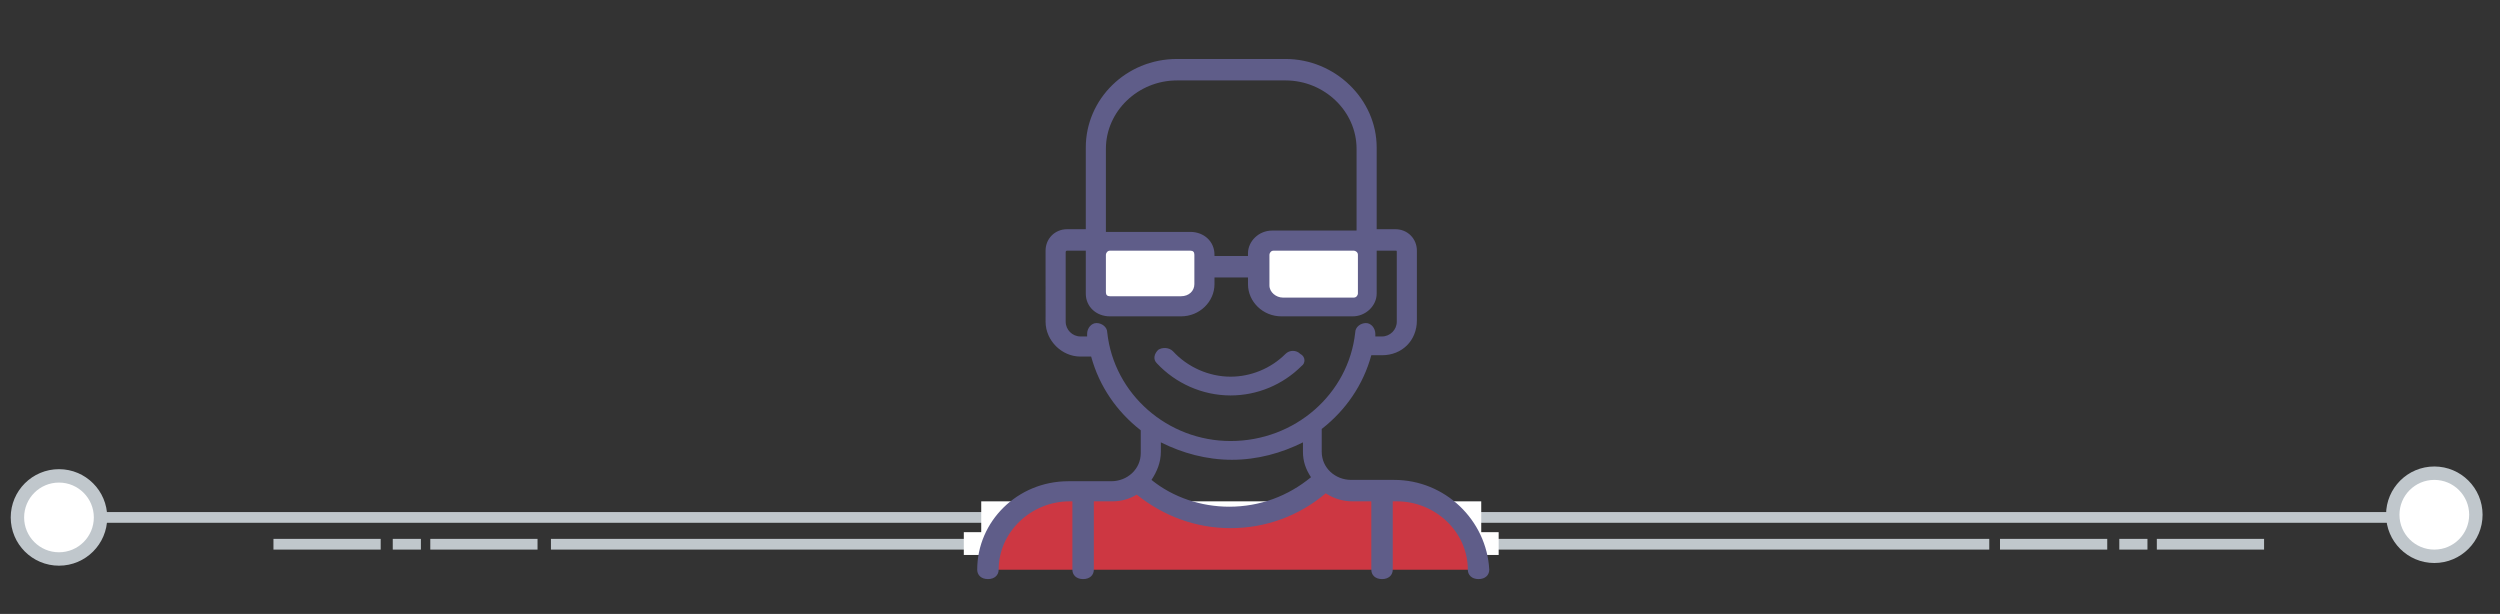 <?xml version="1.0" encoding="utf-8"?>
<!-- Generator: Adobe Illustrator 23.0.4, SVG Export Plug-In . SVG Version: 6.00 Build 0)  -->
<svg version="1.1" id="Layer_1" xmlns="http://www.w3.org/2000/svg" xmlns:xlink="http://www.w3.org/1999/xlink" x="0px" y="0px"
	 viewBox="0 0 186.5 45.8" style="enable-background:new 0 0 186.5 45.8;" xml:space="preserve">
<rect x="0" y="0" width="186.5" height="45.8" fill="#333333" stroke="none"/>
<style type="text/css">
	.st0{fill:#C0C7CC;}
	.st1{fill:#FFFFFF;stroke:#C0C7CC;stroke-miterlimit:10;}
	.st2{fill:#FFFFFF;}
	.st3{fill:#CD3742;}
	.st4{fill:#5F5D89;}
</style>
<g>
	<rect x="41.1" y="40.2" class="st0" width="107.3" height="0.8"/>
	<rect x="4.4" y="38.2" class="st0" width="178.2" height="0.8"/>
	<circle class="st1" cx="181.6" cy="38.4" r="3.1"/>
	<rect x="32.1" y="40.2" class="st0" width="8" height="0.8"/>
	<rect x="29.3" y="40.2" class="st0" width="2.1" height="0.8"/>
	<rect x="20.4" y="40.2" class="st0" width="8" height="0.8"/>
	<rect x="160.9" y="40.2" class="st0" width="8" height="0.8"/>
	<rect x="158.1" y="40.2" class="st0" width="2.1" height="0.8"/>
	<rect x="149.2" y="40.2" class="st0" width="8" height="0.8"/>
	<circle class="st1" cx="4.4" cy="38.6" r="3.1"/>
</g>
<rect x="73.2" y="37.4" class="st2" width="37.3" height="2.4"/>
<rect x="71.9" y="39.7" class="st2" width="39.9" height="1.7"/>
<g>
	<g>
		<g>
			<g>
				<path class="st3" d="M104,36.6h-3.2c-0.8,0-1.5-0.3-2-0.8c-1.8,1.7-4.3,2.7-7,2.7c-2.7,0-5.2-1-7-2.7c-0.5,0.5-1.2,0.8-2,0.8
					h-3.2c-3.4,0-6.1,2.6-6.1,5.9h36.4C110.1,39.2,107.4,36.6,104,36.6z"/>
			</g>
		</g>
	</g>
	<g>
		<g>
			<path class="st2" d="M88.1,22.9h-5.3c-0.6,0-1-0.4-1-1V19c0-0.6,0.5-1,1-1h6c0.6,0,1,0.4,1,1v2.2C89.9,22.1,89.1,22.9,88.1,22.9z
				"/>
		</g>
	</g>
	<g>
		<g>
			<path class="st2" d="M101,22.9h-5.3c-1,0-1.7-0.8-1.7-1.7V19c0-0.6,0.5-1,1-1h6c0.6,0,1,0.4,1,1v2.9
				C102,22.4,101.6,22.9,101,22.9z"/>
		</g>
	</g>
	<g>
		<path class="st4" d="M97,26.4c-0.3-0.3-0.8-0.3-1.1,0c-1.1,1.1-2.6,1.7-4.1,1.7c-1.6,0-3.2-0.7-4.3-1.9c-0.3-0.3-0.8-0.3-1.1-0.1
			c-0.3,0.3-0.4,0.7-0.1,1c1.4,1.5,3.4,2.4,5.5,2.4c2,0,3.9-0.8,5.3-2.2C97.4,27.1,97.4,26.6,97,26.4z M104,35.8h-3.2
			c-1.2,0-2.2-0.9-2.2-2.1V32c1.8-1.4,3.1-3.3,3.7-5.5h0.8c1.5,0,2.6-1.1,2.6-2.6v-5.2c0-0.9-0.7-1.6-1.6-1.6h-1.4v-6.1
			c0-3.6-3.1-6.6-6.8-6.6h-8.1c-3.8,0-6.8,3-6.8,6.6v6.1h-1.4c-0.9,0-1.6,0.7-1.6,1.6V24c0,1.4,1.2,2.6,2.6,2.6h0.8
			c0.6,2.2,1.9,4.1,3.7,5.5v1.7c0,1.2-1,2.1-2.2,2.1h-3.2c-3.8,0-6.8,3-6.8,6.6c0,0.4,0.3,0.7,0.8,0.7s0.8-0.3,0.8-0.7
			c0-2.8,2.4-5.1,5.3-5.1H80v5.1c0,0.4,0.3,0.7,0.8,0.7s0.8-0.3,0.8-0.7v-5.1h1.4c0.7,0,1.3-0.2,1.8-0.5c2,1.6,4.4,2.5,7,2.5
			c2.6,0,5.1-0.9,7.1-2.6c0.6,0.4,1.3,0.6,2,0.6h1.4v5.1c0,0.4,0.3,0.7,0.8,0.7s0.8-0.3,0.8-0.7v-5.1h0.3c2.9,0,5.3,2.3,5.3,5.1
			c0,0.4,0.3,0.7,0.8,0.7s0.8-0.3,0.8-0.7C110.9,38.8,107.8,35.8,104,35.8z M82.5,11.1c0-2.8,2.4-5.1,5.3-5.1h8.1
			c2.9,0,5.3,2.3,5.3,5.1v6.1c-0.1,0-0.2,0-0.3,0h-6c-1,0-1.8,0.8-1.8,1.7v0.2h-2.5V19c0-1-0.8-1.7-1.8-1.7h-6c-0.1,0-0.2,0-0.3,0
			V11.1z M101.3,19v2.9c0,0.1-0.1,0.3-0.3,0.3h-5.3c-0.5,0-1-0.4-1-0.9V19c0-0.1,0.1-0.3,0.3-0.3h6C101.1,18.7,101.3,18.8,101.3,19z
			 M82.5,19c0-0.1,0.1-0.3,0.3-0.3h6c0.2,0,0.3,0.1,0.3,0.3v2.2c0,0.5-0.4,0.9-1,0.9h-5.3c-0.2,0-0.3-0.1-0.3-0.3V19z M82.6,24.8
			c0-0.4-0.4-0.7-0.8-0.7c-0.4,0-0.7,0.4-0.7,0.8c0,0.1,0,0.1,0,0.2h-0.5c-0.6,0-1.1-0.5-1.1-1.1v-5.2c0,0,0-0.1,0.1-0.1H81v3.2
			c0,1,0.8,1.7,1.8,1.7h5.3c1.4,0,2.5-1.1,2.5-2.4v-0.5h2.5v0.5c0,1.3,1.1,2.4,2.5,2.4h5.3c1,0,1.8-0.8,1.8-1.7v-3.2h1.4
			c0.1,0,0.1,0,0.1,0.1V24c0,0.6-0.5,1.1-1.1,1.1h-0.5c0-0.1,0-0.1,0-0.2c0-0.4-0.3-0.8-0.7-0.8c-0.4,0-0.8,0.3-0.8,0.7
			c-0.5,4.6-4.5,8.1-9.3,8.1C87.1,32.9,83.1,29.4,82.6,24.8z M91.7,37.8c-2.1,0-4.2-0.7-5.8-2c0.4-0.6,0.7-1.3,0.7-2.1V33
			c1.6,0.8,3.4,1.3,5.3,1.3c1.9,0,3.7-0.5,5.3-1.3v0.7c0,0.7,0.2,1.3,0.6,1.9C96.1,37,94,37.8,91.7,37.8z"/>
	</g>
</g>
</svg>
